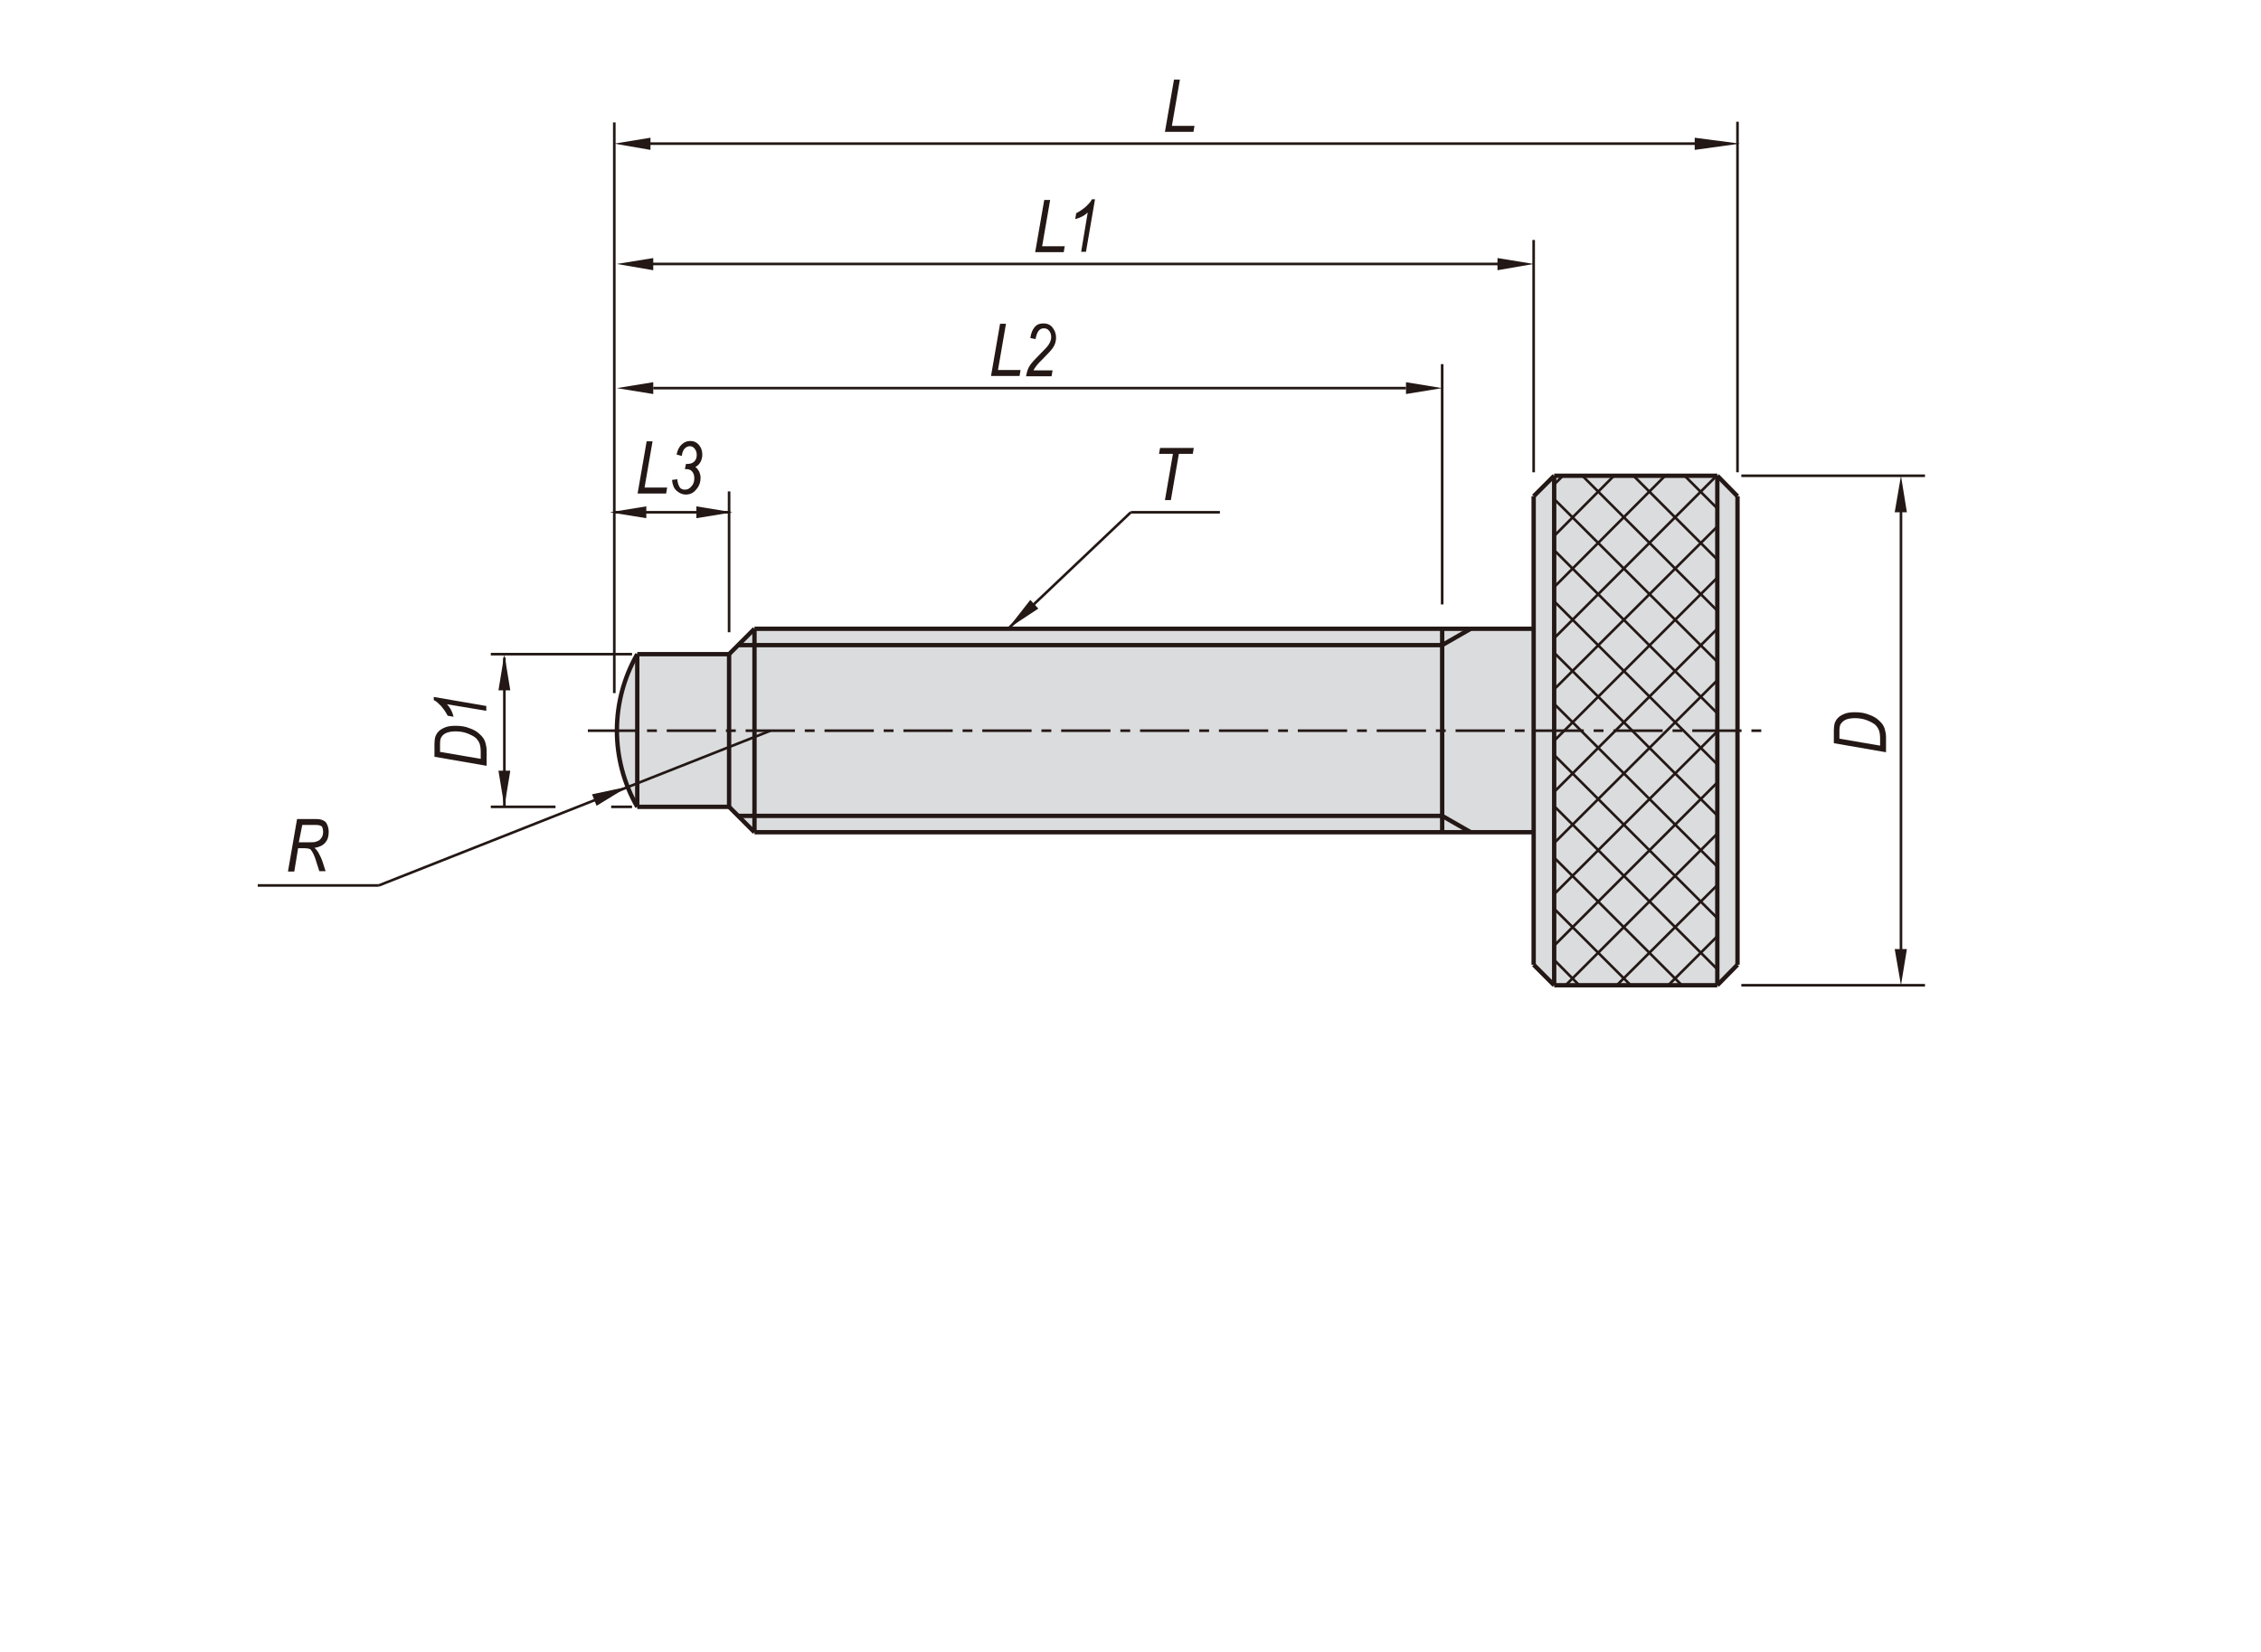 <?xml version="1.0" encoding="utf-8"?>
<!-- Generator: Adobe Illustrator 16.0.3, SVG Export Plug-In . SVG Version: 6.00 Build 0)  -->
<!DOCTYPE svg PUBLIC "-//W3C//DTD SVG 1.1//EN" "http://www.w3.org/Graphics/SVG/1.1/DTD/svg11.dtd">
<svg version="1.1" id="Layer_1" xmlns="http://www.w3.org/2000/svg" xmlns:xlink="http://www.w3.org/1999/xlink" x="0px" y="0px"
	 width="650px" height="475px" viewBox="0 0 650 475" enable-background="new 0 0 650 475" xml:space="preserve">
<g>
	<path fill="#DBDCDE" d="M183.2,188.1h26.4l7.3-7.3h224v-38.1l5.9-5.9h46.9l5.9,5.9v134.7l-5.9,5.9h-46.9l-5.9-5.9v-38.1h-224
		l-7.3-7.3h-26.4C175.4,218.4,175.4,201.7,183.2,188.1"/>
	<polygon fill="#231815" points="548.2,272.9 544.7,272.9 546.5,283.3 	"/>
	<polygon fill="#231815" points="548.2,147.3 544.7,147.3 546.5,136.8 	"/>
	<polygon fill="#231815" points="404.2,109.9 404.2,113.3 414.6,111.6 	"/>
	<polygon fill="#231815" points="430.5,74.2 430.5,77.7 440.9,75.9 	"/>
	<path fill="#231815" d="M271.7,180.8"/>
	<polygon fill="#231815" points="143.3,198.5 146.7,198.5 145,188.1 	"/>
	<polygon fill="#231815" points="143.3,221.6 146.7,221.6 145,232 	"/>
	<polygon fill="#231815" points="187.8,74.2 187.8,77.7 177.3,75.9 	"/>
	<polygon fill="#231815" points="187.8,109.9 187.8,113.3 177.3,111.6 	"/>
	<line fill="none" stroke="#231815" stroke-width="1.25" stroke-miterlimit="10" x1="440.9" y1="239.3" x2="216.9" y2="239.3"/>
	<line fill="none" stroke="#231815" stroke-width="1.25" stroke-miterlimit="10" x1="414.6" y1="234.6" x2="212.1" y2="234.6"/>
	<line fill="none" stroke="#231815" stroke-width="1.25" stroke-miterlimit="10" x1="414.6" y1="185.5" x2="212.1" y2="185.5"/>
	<line fill="none" stroke="#231815" stroke-width="1.25" stroke-miterlimit="10" x1="440.9" y1="180.8" x2="216.9" y2="180.8"/>
	
		<line fill="none" stroke="#231815" stroke-width="0.75" stroke-miterlimit="10" stroke-dasharray="14.173,2.835,2.835,2.835" x1="169" y1="210.1" x2="507.8" y2="210.1"/>
	<line fill="none" stroke="#231815" stroke-width="0.75" stroke-miterlimit="10" x1="185.7" y1="75.9" x2="432.6" y2="75.9"/>
	<line fill="none" stroke="#231815" stroke-width="0.75" stroke-miterlimit="10" x1="187.8" y1="111.6" x2="404.2" y2="111.6"/>
	<line fill="none" stroke="#231815" stroke-width="0.75" stroke-miterlimit="10" x1="500.6" y1="136.8" x2="553.4" y2="136.8"/>
	<line fill="none" stroke="#231815" stroke-width="0.75" stroke-miterlimit="10" x1="500.6" y1="283.3" x2="553.4" y2="283.3"/>
	<line fill="none" stroke="#231815" stroke-width="0.75" stroke-miterlimit="10" x1="546.5" y1="145.2" x2="546.5" y2="274.9"/>
	<line fill="none" stroke="#231815" stroke-width="0.75" stroke-miterlimit="10" x1="440.9" y1="135.8" x2="440.9" y2="69"/>
	<line fill="none" stroke="#231815" stroke-width="0.75" stroke-miterlimit="10" x1="499.5" y1="135.8" x2="499.5" y2="35"/>
	<line fill="none" stroke="#231815" stroke-width="0.75" stroke-miterlimit="10" x1="414.6" y1="173.8" x2="414.6" y2="104.7"/>
	<line fill="none" stroke="#231815" stroke-width="1.25" stroke-miterlimit="10" x1="414.6" y1="180.8" x2="414.6" y2="239.3"/>
	<line fill="none" stroke="#231815" stroke-width="1.25" stroke-miterlimit="10" x1="440.9" y1="277.4" x2="440.9" y2="142.7"/>
	<line fill="none" stroke="#231815" stroke-width="1.25" stroke-miterlimit="10" x1="499.5" y1="277.4" x2="499.5" y2="142.7"/>
	<line fill="none" stroke="#231815" stroke-width="1.25" stroke-miterlimit="10" x1="446.8" y1="136.8" x2="446.8" y2="283.3"/>
	<line fill="none" stroke="#231815" stroke-width="1.25" stroke-miterlimit="10" x1="493.7" y1="136.8" x2="493.7" y2="283.3"/>
	<line fill="none" stroke="#231815" stroke-width="1.25" stroke-miterlimit="10" x1="493.7" y1="283.3" x2="446.8" y2="283.3"/>
	<line fill="none" stroke="#231815" stroke-width="1.25" stroke-miterlimit="10" x1="493.7" y1="283.3" x2="499.5" y2="277.4"/>
	<line fill="none" stroke="#231815" stroke-width="1.25" stroke-miterlimit="10" x1="446.8" y1="283.3" x2="440.9" y2="277.4"/>
	<line fill="none" stroke="#231815" stroke-width="1.25" stroke-miterlimit="10" x1="414.6" y1="234.6" x2="422.8" y2="239.3"/>
	<line fill="none" stroke="#231815" stroke-width="1.25" stroke-miterlimit="10" x1="493.7" y1="136.8" x2="446.8" y2="136.8"/>
	<line fill="none" stroke="#231815" stroke-width="1.25" stroke-miterlimit="10" x1="493.7" y1="136.8" x2="499.5" y2="142.7"/>
	<line fill="none" stroke="#231815" stroke-width="1.25" stroke-miterlimit="10" x1="414.6" y1="185.5" x2="422.8" y2="180.8"/>
	<line fill="none" stroke="#231815" stroke-width="1.25" stroke-miterlimit="10" x1="446.8" y1="136.8" x2="440.9" y2="142.7"/>
	<path fill="none" stroke="#231815" stroke-width="0.75" stroke-miterlimit="10" d="M176.6,35.2"/>
	<path fill="none" stroke="#231815" stroke-width="0.75" stroke-miterlimit="10" d="M176.6,199.3"/>
	<line fill="none" stroke="#231815" stroke-width="1.25" stroke-miterlimit="10" x1="183.2" y1="188.1" x2="209.6" y2="188.1"/>
	<line fill="none" stroke="#231815" stroke-width="1.25" stroke-miterlimit="10" x1="183.2" y1="232" x2="209.6" y2="232"/>
	<line fill="none" stroke="#231815" stroke-width="0.75" stroke-miterlimit="10" x1="221.5" y1="210.1" x2="108.9" y2="254.6"/>
	<line fill="none" stroke="#231815" stroke-width="1.25" stroke-miterlimit="10" x1="209.6" y1="232" x2="216.9" y2="239.3"/>
	<line fill="none" stroke="#231815" stroke-width="1.25" stroke-miterlimit="10" x1="216.9" y1="180.8" x2="216.9" y2="239.3"/>
	<path fill="none" stroke="#231815" stroke-width="0.75" stroke-miterlimit="10" d="M271.8,180.8"/>
	<path fill="none" stroke="#231815" stroke-width="0.75" stroke-miterlimit="10" d="M209.6,141.3"/>
	<path fill="none" stroke="#231815" stroke-width="0.75" stroke-miterlimit="10" d="M209.6,181.8"/>
	<line fill="none" stroke="#231815" stroke-width="1.25" stroke-miterlimit="10" x1="216.9" y1="180.8" x2="209.6" y2="188.1"/>
	<line fill="none" stroke="#231815" stroke-width="1.25" stroke-miterlimit="10" x1="209.6" y1="188.1" x2="209.6" y2="232"/>
	<line fill="none" stroke="#231815" stroke-width="0.75" stroke-miterlimit="10" x1="181.7" y1="188.1" x2="141.1" y2="188.1"/>
	<line fill="none" stroke="#231815" stroke-width="0.75" stroke-miterlimit="10" x1="159.7" y1="232" x2="141.1" y2="232"/>
	<line fill="none" stroke="#231815" stroke-width="1.25" stroke-miterlimit="10" x1="183.2" y1="188.1" x2="183.2" y2="232"/>
	<path fill="none" stroke="#231815" stroke-width="1.25" stroke-miterlimit="10" d="M183.2,188.1c-7.8,13.6-7.8,30.3,0,43.9"/>
	<line fill="none" stroke="#231815" stroke-width="0.75" stroke-miterlimit="10" x1="108.9" y1="254.6" x2="74.1" y2="254.6"/>
	<line fill="none" stroke="#231815" stroke-width="0.75" stroke-miterlimit="10" x1="145" y1="189.1" x2="145" y2="232"/>
	<g>
		<path fill="#231815" d="M297.6,72.5l2.6-15h1.7l-2.3,13.3h6.5l-0.3,1.7H297.6z"/>
		<path fill="#231815" d="M310.8,72.5l1.9-11.4c-0.8,0.8-2,1.5-3.6,1.9l0.3-1.7c1-0.5,2-1.2,2.9-2c0.7-0.7,1.3-1.3,1.6-2h0.9
			l-2.6,15.1H310.8z"/>
	</g>
	<g>
		<path fill="#231815" d="M542.2,216.3l-15-2.6V210c0-0.8,0.1-1.5,0.2-1.9c0.2-0.6,0.5-1.2,1-1.7s1.2-0.9,2-1.2
			c0.8-0.3,1.8-0.4,2.9-0.4c1.5,0,2.8,0.2,4,0.7c1.2,0.4,2.2,1,2.9,1.7c0.8,0.7,1.3,1.4,1.6,2.3c0.2,0.7,0.4,1.5,0.4,2.4V216.3z
			 M540.5,214.4v-2c0-0.9-0.1-1.7-0.3-2.3c-0.2-0.6-0.6-1.2-1.1-1.7c-0.6-0.5-1.4-0.9-2.4-1.3s-2.2-0.6-3.5-0.6
			c-1.1,0-2.1,0.2-2.7,0.5s-1.1,0.8-1.4,1.3c-0.2,0.4-0.3,1-0.3,1.9v2.2L540.5,214.4z"/>
	</g>
	<g>
		<path fill="#231815" d="M183.3,141.9l2.6-15h1.7l-2.3,13.3h6.5l-0.3,1.7H183.3z"/>
		<path fill="#231815" d="M193.2,138l1.5-0.2c0.1,1.1,0.4,1.8,0.7,2.3s0.9,0.7,1.5,0.7c0.7,0,1.4-0.3,1.9-1c0.6-0.6,0.8-1.4,0.8-2.3
			c0-0.8-0.2-1.4-0.6-1.9c-0.4-0.5-1-0.7-1.6-0.7c-0.1,0-0.2,0-0.5,0l0.3-1.5c0.1,0,0.3,0,0.4,0c0.8,0,1.5-0.2,2-0.7
			c0.5-0.5,0.7-1.1,0.7-1.9c0-0.7-0.2-1.3-0.6-1.8s-0.9-0.7-1.4-0.7c-0.5,0-1,0.2-1.5,0.7c-0.4,0.5-0.7,1.2-0.8,2.1l-1.5-0.4
			c0.3-1.3,0.7-2.2,1.5-2.9c0.7-0.7,1.5-1,2.5-1c1,0,1.8,0.4,2.4,1.1s1,1.6,1,2.8c0,0.8-0.2,1.5-0.5,2.1c-0.3,0.6-0.8,1.1-1.5,1.5
			c0.5,0.3,0.8,0.8,1.1,1.3c0.2,0.5,0.4,1.1,0.4,1.7c0,1.4-0.4,2.5-1.3,3.5c-0.8,1-1.8,1.4-2.9,1.4c-1.1,0-1.9-0.4-2.7-1.1
			S193.3,139.3,193.2,138z"/>
	</g>
	<g>
		<path fill="#231815" d="M82.8,250.5l2.6-15h5.1c1.1,0,1.9,0.1,2.4,0.4c0.5,0.2,0.9,0.6,1.1,1.1c0.3,0.6,0.5,1.4,0.5,2.2
			c0,1.3-0.3,2.3-1,3.1c-0.7,0.8-1.7,1.3-3.1,1.5c0.5,0.4,0.8,0.8,1.1,1.3c0.5,0.9,0.9,1.7,1.2,2.6l0.9,2.8h-1.8l-0.9-2.8
			c-0.3-1.1-0.7-2-1.1-2.7c-0.3-0.5-0.5-0.8-0.8-0.9s-0.7-0.2-1.4-0.2h-1.9l-1.1,6.7H82.8z M85.9,242.2h2.2c1.2,0,2.1,0,2.5-0.1
			c0.4-0.1,0.8-0.3,1.2-0.5c0.3-0.3,0.6-0.6,0.8-1c0.2-0.4,0.3-0.9,0.3-1.4c0-0.5-0.1-0.8-0.2-1.2s-0.4-0.5-0.6-0.6
			c-0.2-0.1-0.7-0.2-1.3-0.2h-3.9L85.9,242.2z"/>
	</g>
	<g>
		<path fill="#231815" d="M139.9,220.2l-15-2.6v-3.7c0-0.8,0.1-1.5,0.2-1.9c0.2-0.6,0.5-1.2,1-1.7s1.2-0.9,2-1.2s1.8-0.4,2.9-0.4
			c1.5,0,2.8,0.2,4,0.7c1.2,0.4,2.2,1,2.9,1.7c0.8,0.7,1.3,1.4,1.6,2.3c0.2,0.7,0.4,1.5,0.4,2.4V220.2z M138.2,218.2v-2
			c0-0.9-0.1-1.7-0.3-2.3s-0.6-1.2-1.1-1.7c-0.6-0.5-1.4-0.9-2.4-1.3c-1-0.4-2.2-0.6-3.5-0.6c-1.1,0-2.1,0.2-2.7,0.5
			c-0.7,0.3-1.1,0.8-1.4,1.3c-0.2,0.4-0.3,1-0.3,1.9v2.2L138.2,218.2z"/>
		<path fill="#231815" d="M139.9,204.4l-11.4-1.9c0.8,0.8,1.5,2,1.9,3.6l-1.7-0.3c-0.5-1-1.2-2-2-2.9c-0.7-0.7-1.3-1.3-2-1.6v-0.9
			l15.1,2.6V204.4z"/>
	</g>
	<g>
		<path fill="#231815" d="M284.9,108.1l2.6-15h1.7l-2.3,13.3h6.5l-0.3,1.7H284.9z"/>
		<path fill="#231815" d="M295,108.1c0.2-1.3,0.6-2.4,1.2-3.2c0.4-0.6,1.5-1.8,3.2-3.5c1-1,1.8-1.8,2.2-2.5s0.6-1.3,0.6-2
			c0-0.7-0.2-1.3-0.6-1.8s-0.9-0.7-1.5-0.7c-0.6,0-1.1,0.2-1.5,0.7s-0.7,1.3-0.9,2.4l-1.5-0.3c0.2-1.4,0.6-2.4,1.3-3.2
			S299,93,300,93c1.1,0,2,0.4,2.6,1.2s1,1.7,1,2.9c0,1-0.3,2-0.9,2.9c-0.4,0.6-1.4,1.7-3.1,3.4c-1.3,1.2-2.1,2.3-2.5,3.1h5.5
			l-0.3,1.7H295z"/>
	</g>
	<line fill="none" stroke="#231815" stroke-width="0.75" stroke-miterlimit="10" x1="493.7" y1="219.8" x2="446.8" y2="172.9"/>
	<line fill="none" stroke="#231815" stroke-width="0.75" stroke-miterlimit="10" x1="493.7" y1="205.1" x2="446.8" y2="158.2"/>
	<line fill="none" stroke="#231815" stroke-width="0.75" stroke-miterlimit="10" x1="493.7" y1="190.3" x2="446.8" y2="143.5"/>
	<line fill="none" stroke="#231815" stroke-width="0.75" stroke-miterlimit="10" x1="493.7" y1="175.6" x2="454.9" y2="136.8"/>
	<line fill="none" stroke="#231815" stroke-width="0.75" stroke-miterlimit="10" x1="493.7" y1="160.9" x2="469.6" y2="136.8"/>
	<line fill="none" stroke="#231815" stroke-width="0.75" stroke-miterlimit="10" x1="493.7" y1="146.2" x2="484.3" y2="136.8"/>
	<line fill="none" stroke="#231815" stroke-width="0.75" stroke-miterlimit="10" x1="493.7" y1="234.5" x2="446.8" y2="187.7"/>
	<line fill="none" stroke="#231815" stroke-width="0.75" stroke-miterlimit="10" x1="493.7" y1="249.2" x2="446.8" y2="202.4"/>
	<line fill="none" stroke="#231815" stroke-width="0.75" stroke-miterlimit="10" x1="493.7" y1="264" x2="446.8" y2="217.1"/>
	<line fill="none" stroke="#231815" stroke-width="0.75" stroke-miterlimit="10" x1="493.7" y1="278.7" x2="446.8" y2="231.8"/>
	<line fill="none" stroke="#231815" stroke-width="0.75" stroke-miterlimit="10" x1="483.5" y1="283.3" x2="446.8" y2="246.6"/>
	<line fill="none" stroke="#231815" stroke-width="0.75" stroke-miterlimit="10" x1="468.8" y1="283.3" x2="446.8" y2="261.3"/>
	<line fill="none" stroke="#231815" stroke-width="0.75" stroke-miterlimit="10" x1="454" y1="283.3" x2="446.8" y2="276"/>
	<line fill="none" stroke="#231815" stroke-width="0.75" stroke-miterlimit="10" x1="446.8" y1="242.4" x2="493.7" y2="195.6"/>
	<line fill="none" stroke="#231815" stroke-width="0.75" stroke-miterlimit="10" x1="446.8" y1="257.1" x2="493.7" y2="210.3"/>
	<line fill="none" stroke="#231815" stroke-width="0.75" stroke-miterlimit="10" x1="446.8" y1="271.9" x2="493.7" y2="225"/>
	<line fill="none" stroke="#231815" stroke-width="0.75" stroke-miterlimit="10" x1="450.1" y1="283.3" x2="493.7" y2="239.7"/>
	<line fill="none" stroke="#231815" stroke-width="0.75" stroke-miterlimit="10" x1="464.8" y1="283.3" x2="493.7" y2="254.5"/>
	<line fill="none" stroke="#231815" stroke-width="0.75" stroke-miterlimit="10" x1="479.6" y1="283.3" x2="493.7" y2="269.2"/>
	<line fill="none" stroke="#231815" stroke-width="0.75" stroke-miterlimit="10" x1="446.8" y1="227.7" x2="493.7" y2="180.8"/>
	<line fill="none" stroke="#231815" stroke-width="0.75" stroke-miterlimit="10" x1="446.8" y1="213" x2="493.7" y2="166.1"/>
	<line fill="none" stroke="#231815" stroke-width="0.75" stroke-miterlimit="10" x1="446.8" y1="198.2" x2="493.7" y2="151.4"/>
	<line fill="none" stroke="#231815" stroke-width="0.75" stroke-miterlimit="10" x1="446.8" y1="183.5" x2="493.5" y2="136.8"/>
	<line fill="none" stroke="#231815" stroke-width="0.75" stroke-miterlimit="10" x1="446.8" y1="168.8" x2="478.7" y2="136.8"/>
	<line fill="none" stroke="#231815" stroke-width="0.75" stroke-miterlimit="10" x1="446.8" y1="154.1" x2="464" y2="136.8"/>
	<line fill="none" stroke="#231815" stroke-width="0.75" stroke-miterlimit="10" x1="446.8" y1="139.3" x2="449.3" y2="136.8"/>
	<polygon fill="#231815" points="487.2,39.6 487.2,43.1 500.2,41.3 	"/>
	<polygon fill="#231815" points="187,39.6 187,43.1 176.6,41.3 	"/>
	<line fill="none" stroke="#231815" stroke-width="0.75" stroke-miterlimit="10" x1="181.8" y1="41.3" x2="489.8" y2="41.3"/>
	<g>
		<path fill="#231815" d="M334.9,37.9l2.6-15h1.7l-2.3,13.3h6.5l-0.3,1.7H334.9z"/>
	</g>
</g>
<polygon fill="#231815" points="170.2,228.4 171.5,231.7 180.5,226.2 "/>
<line fill="none" stroke="#231815" stroke-width="0.75" stroke-miterlimit="10" x1="175.7" y1="232" x2="181.7" y2="232"/>
<polyline fill="#231815" points="289.7,180.8 298.5,175 296.2,172.5 289.7,180.8 "/>
<line fill="none" stroke="#231815" stroke-width="0.75" stroke-miterlimit="10" x1="325.1" y1="147.3" x2="350.7" y2="147.3"/>
<line fill="none" stroke="#231815" stroke-width="0.75" stroke-miterlimit="10" x1="289.8" y1="180.8" x2="325.1" y2="147.3"/>
<g>
	<path fill="#231815" d="M334.9,143.8l2.3-13.3h-4l0.3-1.7h9.7l-0.3,1.7h-4l-2.3,13.3H334.9z"/>
</g>
<polygon fill="#231815" points="200.2,145.6 200.2,149 210.6,147.3 "/>
<polygon fill="#231815" points="185.8,145.6 185.8,149 175.3,147.3 "/>
<line fill="none" stroke="#231815" stroke-width="0.75" stroke-miterlimit="10" x1="176.6" y1="199.3" x2="176.6" y2="35.2"/>
<line fill="none" stroke="#231815" stroke-width="0.75" stroke-miterlimit="10" x1="209.9" y1="147.3" x2="176.3" y2="147.3"/>
<line fill="none" stroke="#231815" stroke-width="0.75" stroke-miterlimit="10" x1="209.6" y1="181.8" x2="209.6" y2="141.3"/>
</svg>
